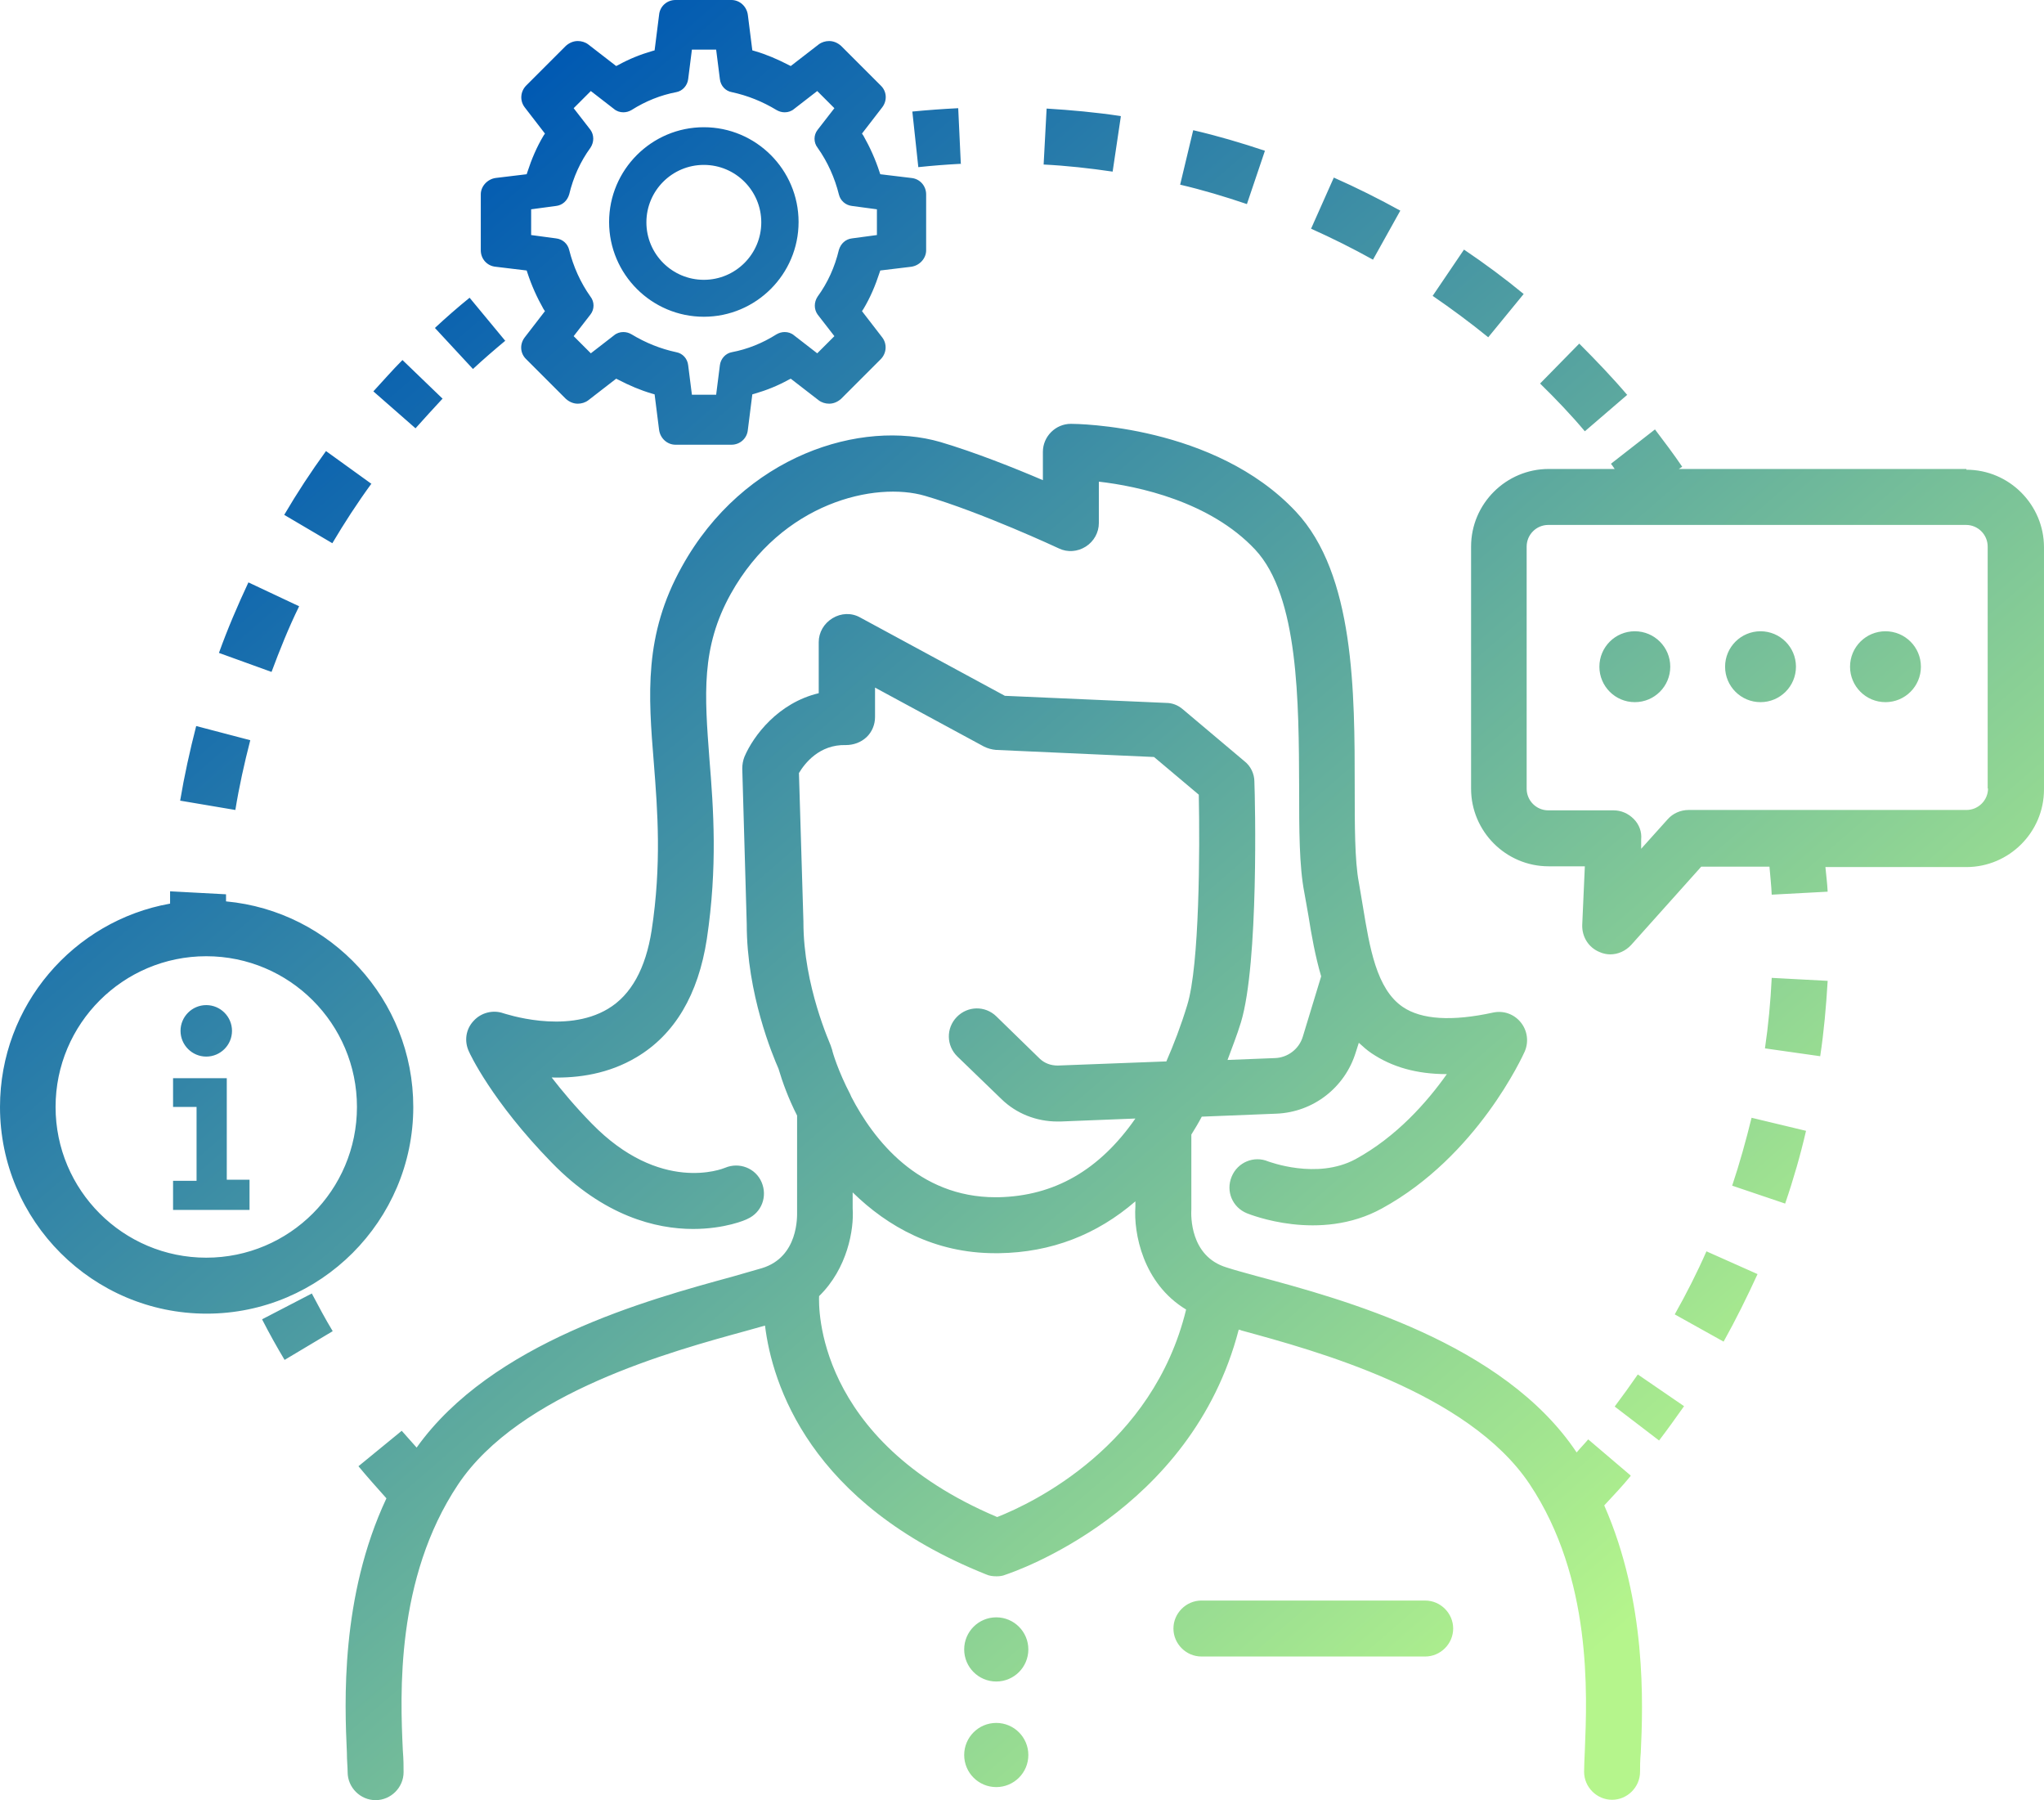 <?xml version="1.0" encoding="UTF-8"?>
<svg xmlns="http://www.w3.org/2000/svg" height="48.25" overflow="visible" viewBox="0 0 54.8 48.25" width="54.8">
  <g>
    <defs>
      <path id="path-17104106390161980" d="M11.87,10.69l-1.08,-1.04c-0.27,0.27 -0.52,0.56 -0.78,0.84l1.13,0.99c0.24,-0.27 0.48,-0.53 0.72,-0.79zM6.71,19.84l-1.45,-0.38c-0.17,0.66 -0.32,1.34 -0.43,2l1.48,0.25c0.1,-0.62 0.24,-1.25 0.4,-1.87zM9.96,12.97l-1.22,-0.88c-0.4,0.55 -0.78,1.13 -1.12,1.71l1.29,0.76c0.32,-0.54 0.67,-1.08 1.05,-1.6zM8.02,16.25l-1.36,-0.64c-0.29,0.62 -0.56,1.25 -0.79,1.89l1.41,0.51c0.22,-0.59 0.46,-1.19 0.74,-1.76zM13.55,9.14l-0.96,-1.16c-0.32,0.26 -0.63,0.53 -0.93,0.81l1.02,1.1c0.28,-0.26 0.57,-0.51 0.87,-0.76zM6.08,28.9h-1.44v0.77h0.63v1.98h-0.63v0.78h2.05v-0.81h-0.61zM5.53,28.32c0.38,0 0.69,-0.31 0.69,-0.69c0,-0.38 -0.31,-0.69 -0.69,-0.69c-0.38,0 -0.69,0.31 -0.69,0.69c0,0.38 0.31,0.69 0.69,0.69zM11.08,29.67c0,-2.88 -2.21,-5.25 -5.02,-5.51c0,-0.06 0,-0.12 0,-0.19l-1.5,-0.08c0,0.11 0,0.22 0,0.33c-2.59,0.46 -4.56,2.73 -4.56,5.45c0,3.06 2.49,5.54 5.54,5.54c3.05,0 5.54,-2.49 5.54,-5.54zM5.53,33.71c-2.23,0 -4.04,-1.81 -4.04,-4.04c0,-2.23 1.81,-4.04 4.04,-4.04c2.23,0 4.04,1.81 4.04,4.04c0,2.23 -1.81,4.04 -4.04,4.04zM38.21,42.9h-6c-0.41,0 -0.75,0.34 -0.75,0.75c0,0.41 0.34,0.75 0.75,0.75h6c0.41,0 0.75,-0.34 0.75,-0.75c0,-0.41 -0.34,-0.75 -0.75,-0.75zM25.85,44.21c0,-0.475 0.385,-0.86 0.86,-0.86c0.475,0 0.86,0.385 0.86,0.86c0,0.475 -0.385,0.86 -0.86,0.86c-0.475,0 -0.86,-0.385 -0.86,-0.86zM25.85,47.04c0,-0.475 0.385,-0.86 0.86,-0.86c0.475,0 0.86,0.385 0.86,0.86c0,0.475 -0.385,0.86 -0.86,0.86c-0.475,0 -0.86,-0.385 -0.86,-0.86zM46.44,31.78l1.42,0.48c0.22,-0.64 0.41,-1.3 0.56,-1.95l-1.46,-0.35c-0.15,0.61 -0.32,1.22 -0.52,1.82zM47.32,28.1l1.48,0.21c0.1,-0.66 0.16,-1.34 0.2,-2.02l-1.5,-0.08c-0.03,0.63 -0.09,1.27 -0.18,1.88zM44.9,35.23l1.31,0.73c0.33,-0.59 0.63,-1.2 0.91,-1.81l-1.37,-0.61c-0.25,0.57 -0.54,1.14 -0.85,1.69zM43.29,37.7l1.19,0.91c0.23,-0.3 0.45,-0.61 0.67,-0.92l-1.24,-0.85c-0.2,0.29 -0.41,0.58 -0.62,0.86zM43.72,39.55l-1.14,-0.97c-0.1,0.12 -0.21,0.23 -0.31,0.35v0c-1.96,-2.94 -6.27,-4.11 -8.59,-4.73c-0.32,-0.09 -0.59,-0.16 -0.8,-0.23c-0.98,-0.3 -0.95,-1.39 -0.94,-1.56v-2c0.1,-0.16 0.19,-0.31 0.28,-0.48l2,-0.08c0.99,-0.04 1.84,-0.7 2.13,-1.65l0.08,-0.25c0.11,0.1 0.22,0.2 0.34,0.28c0.55,0.37 1.21,0.56 2.02,0.56c-0.53,0.75 -1.35,1.68 -2.45,2.28c-1.04,0.56 -2.33,0.06 -2.34,0.06c-0.38,-0.16 -0.82,0.02 -0.98,0.41c-0.16,0.39 0.02,0.82 0.41,0.98c0.08,0.03 1.95,0.79 3.62,-0.13c2.56,-1.4 3.78,-4.1 3.83,-4.21c0.11,-0.26 0.07,-0.56 -0.11,-0.78c-0.18,-0.22 -0.46,-0.32 -0.74,-0.26c-1.1,0.24 -1.92,0.19 -2.42,-0.15c-0.71,-0.48 -0.89,-1.6 -1.07,-2.69c-0.04,-0.22 -0.07,-0.44 -0.11,-0.65c-0.11,-0.58 -0.11,-1.53 -0.11,-2.54c0,-2.55 0,-5.72 -1.58,-7.4c-2.18,-2.32 -5.88,-2.35 -6.03,-2.35c-0.41,0 -0.75,0.34 -0.75,0.75v0.76c-0.77,-0.33 -1.83,-0.75 -2.74,-1.02c-2.12,-0.62 -5.28,0.34 -6.94,3.34c-1.02,1.83 -0.9,3.43 -0.75,5.27c0.1,1.27 0.21,2.71 -0.06,4.48c-0.16,1.02 -0.55,1.73 -1.17,2.1c-1.15,0.69 -2.78,0.12 -2.8,0.12c-0.28,-0.1 -0.6,-0.02 -0.8,0.2c-0.21,0.22 -0.26,0.54 -0.13,0.82c0.02,0.05 0.61,1.33 2.22,2.98c1.4,1.44 2.8,1.78 3.79,1.78c0.85,0 1.41,-0.24 1.46,-0.27c0.38,-0.17 0.54,-0.6 0.38,-0.98c-0.16,-0.38 -0.6,-0.55 -0.98,-0.39c-0.07,0.03 -1.74,0.7 -3.58,-1.19c-0.44,-0.45 -0.79,-0.87 -1.07,-1.23c0.72,0.02 1.53,-0.1 2.27,-0.54c1.03,-0.61 1.66,-1.68 1.89,-3.17c0.29,-1.94 0.18,-3.47 0.07,-4.82c-0.13,-1.73 -0.23,-2.99 0.57,-4.43c1.37,-2.46 3.88,-3.02 5.21,-2.63c1.51,0.44 3.57,1.4 3.59,1.41c0.23,0.11 0.5,0.09 0.72,-0.05c0.22,-0.14 0.35,-0.38 0.35,-0.63v-1.11c1.05,0.12 2.98,0.53 4.19,1.82c1.17,1.25 1.17,4.09 1.18,6.38c0,1.13 0,2.1 0.14,2.82c0.04,0.2 0.07,0.41 0.11,0.62c0.08,0.51 0.18,1.07 0.34,1.62l-0.49,1.61c-0.1,0.34 -0.41,0.57 -0.75,0.58l-1.27,0.05c0.12,-0.33 0.25,-0.65 0.36,-1.01c0.48,-1.59 0.38,-5.96 0.36,-6.45c0,-0.21 -0.1,-0.42 -0.27,-0.55l-1.65,-1.39c-0.13,-0.11 -0.28,-0.17 -0.45,-0.17l-4.32,-0.19l-3.88,-2.1c-0.23,-0.13 -0.51,-0.12 -0.74,0.02c-0.23,0.14 -0.37,0.38 -0.37,0.64v1.37c-1.09,0.26 -1.75,1.14 -1.99,1.7c-0.04,0.1 -0.06,0.21 -0.06,0.32l0.12,4.17c0,1.87 0.7,3.53 0.85,3.87c0.11,0.37 0.27,0.81 0.5,1.26v2.58c0,0.12 0.04,1.21 -0.94,1.51c-0.21,0.06 -0.48,0.14 -0.8,0.23c-2.27,0.62 -6.45,1.76 -8.46,4.58c-0.13,-0.15 -0.27,-0.3 -0.4,-0.45l-1.16,0.95c0.24,0.29 0.5,0.58 0.75,0.86c-1.24,2.64 -1.12,5.5 -1.06,6.82c0,0.21 0.02,0.38 0.02,0.52c0,0.41 0.34,0.75 0.75,0.75c0.41,0 0.75,-0.34 0.75,-0.75c0,-0.15 0,-0.34 -0.02,-0.58c-0.07,-1.5 -0.2,-4.61 1.48,-7.13c1.65,-2.47 5.76,-3.58 7.73,-4.12c0.18,-0.05 0.35,-0.1 0.5,-0.14c0.19,1.55 1.18,4.77 5.93,6.67c0.09,0.04 0.18,0.05 0.28,0.05c0.08,0 0.16,-0.01 0.23,-0.04c0.21,-0.07 4.99,-1.67 6.26,-6.57c0.03,0 0.05,0.01 0.07,0.02c1.98,0.54 6.08,1.65 7.73,4.12c1.68,2.52 1.54,5.63 1.48,7.13c-0.01,0.24 -0.02,0.43 -0.02,0.58c0,0.41 0.34,0.75 0.75,0.75c0.41,0 0.75,-0.34 0.75,-0.75c0,-0.13 0,-0.31 0.02,-0.52c0.06,-1.29 0.16,-4.03 -0.98,-6.62c0.24,-0.26 0.48,-0.51 0.7,-0.78zM26.73,40.66c-4.89,-2.07 -4.78,-5.67 -4.77,-5.92c0.76,-0.74 0.94,-1.79 0.9,-2.35v-0.43c0.94,0.92 2.2,1.63 3.82,1.63c0.03,0 0.06,0 0.1,0c1.41,-0.02 2.63,-0.5 3.66,-1.39v0.14c-0.05,0.71 0.2,2.06 1.36,2.76c-0.89,3.66 -4.12,5.19 -5.06,5.56zM31.25,28.45l-2.89,0.11c-0.19,0 -0.35,-0.06 -0.48,-0.18l-1.17,-1.14c-0.3,-0.29 -0.77,-0.28 -1.06,0.02c-0.29,0.3 -0.28,0.77 0.02,1.06l1.18,1.14c0.4,0.39 0.94,0.6 1.5,0.6c0.03,0 0.05,0 0.08,0l2.01,-0.08c-0.96,1.38 -2.17,2.08 -3.68,2.11c-0.02,0 -0.05,0 -0.07,0c-2.07,0 -3.27,-1.54 -3.87,-2.7c0,-0.02 -0.02,-0.03 -0.02,-0.05c-0.33,-0.63 -0.48,-1.14 -0.49,-1.2c-0.01,-0.04 -0.03,-0.08 -0.04,-0.12c0,-0.02 -0.73,-1.59 -0.73,-3.3v-0.02l-0.12,-3.98c0.15,-0.25 0.54,-0.77 1.26,-0.75c0.2,0 0.4,-0.07 0.55,-0.21c0.15,-0.14 0.23,-0.34 0.23,-0.54v-0.79l2.92,1.58c0.1,0.05 0.21,0.08 0.32,0.09l4.24,0.19l1.2,1.01c0.03,1.47 0.02,4.58 -0.31,5.64c-0.17,0.56 -0.36,1.05 -0.56,1.51zM7.03,35.37c0.19,0.37 0.39,0.73 0.6,1.08l1.29,-0.77c-0.2,-0.33 -0.38,-0.67 -0.56,-1.01l-1.33,0.69zM42.88,17.87c0,-0.525 0.425,-0.95 0.95,-0.95c0.525,0 0.95,0.425 0.95,0.95c0,0.525 -0.425,0.95 -0.95,0.95c-0.525,0 -0.95,-0.425 -0.95,-0.95zM46.25,17.87c0,-0.525 0.425,-0.95 0.95,-0.95c0.525,0 0.95,0.425 0.95,0.95c0,0.525 -0.425,0.95 -0.95,0.95c-0.525,0 -0.95,-0.425 -0.95,-0.95zM49.6,17.87c0,-0.525 0.425,-0.95 0.95,-0.95c0.525,0 0.95,0.425 0.95,0.95c0,0.525 -0.425,0.95 -0.95,0.95c-0.525,0 -0.95,-0.425 -0.95,-0.95zM25.76,4.4l-0.07,-1.5c-0.41,0.02 -0.82,0.05 -1.23,0.09l0.16,1.49c0.38,-0.04 0.76,-0.07 1.15,-0.09zM30.04,3.11c-0.66,-0.1 -1.33,-0.16 -1.98,-0.2l-0.08,1.5c0.61,0.03 1.24,0.1 1.85,0.19l0.22,-1.48zM43.63,10.59c-0.4,-0.47 -0.84,-0.93 -1.29,-1.38l-1.05,1.07c0.42,0.41 0.83,0.84 1.2,1.28l1.14,-0.98zM33.91,4.04c-0.63,-0.21 -1.27,-0.4 -1.92,-0.55l-0.35,1.46c0.6,0.14 1.2,0.32 1.79,0.52l0.48,-1.42zM40.85,7.88c-0.51,-0.42 -1.05,-0.82 -1.6,-1.19l-0.84,1.24c0.51,0.35 1.01,0.72 1.49,1.11zM37.55,5.65c-0.58,-0.32 -1.18,-0.62 -1.79,-0.89l-0.61,1.37c0.56,0.25 1.12,0.53 1.66,0.83l0.73,-1.31zM52.72,12.57h-7.71l0.09,-0.06c-0.23,-0.34 -0.48,-0.67 -0.73,-1l-1.18,0.92c0,0 0.07,0.09 0.1,0.14h-1.77c-1.14,0 -2.08,0.93 -2.08,2.08v6.49c0,1.14 0.93,2.08 2.08,2.08h0.97l-0.07,1.57c-0.01,0.32 0.17,0.61 0.47,0.73c0.09,0.04 0.19,0.06 0.28,0.06c0.21,0 0.41,-0.09 0.56,-0.25l1.88,-2.1h1.83c0.02,0.25 0.05,0.5 0.06,0.75l1.5,-0.08c-0.01,-0.22 -0.04,-0.44 -0.06,-0.66h3.78c1.14,0 2.08,-0.93 2.08,-2.08v-6.49c0,-1.14 -0.93,-2.08 -2.08,-2.08zM53.3,21.13c0,0.32 -0.26,0.58 -0.58,0.58h-7.45c-0.21,0 -0.42,0.09 -0.56,0.25l-0.71,0.79v-0.25c0.02,-0.2 -0.05,-0.4 -0.2,-0.55c-0.15,-0.15 -0.34,-0.23 -0.54,-0.23h-1.75c-0.32,0 -0.58,-0.26 -0.58,-0.58v-6.49c0,-0.32 0.26,-0.58 0.58,-0.58h11.2c0.32,0 0.58,0.26 0.58,0.58v6.49zM18.87,8.49c1.4,0 2.54,-1.14 2.54,-2.54c0,-1.4 -1.14,-2.54 -2.54,-2.54c-1.4,0 -2.54,1.14 -2.54,2.54c0,1.4 1.14,2.54 2.54,2.54zM18.87,4.42c0.85,0 1.54,0.69 1.54,1.54c0,0.85 -0.69,1.54 -1.54,1.54c-0.85,0 -1.54,-0.69 -1.54,-1.54c0,-0.85 0.69,-1.54 1.54,-1.54zM13.29,7.15l0.83,0.1l0.02,0.06c0.11,0.34 0.26,0.67 0.43,0.97l0.04,0.06l-0.54,0.7c-0.14,0.18 -0.13,0.43 0.04,0.59l1.06,1.06c0.09,0.08 0.2,0.13 0.32,0.13c0.1,0 0.2,-0.03 0.28,-0.09l0.75,-0.58l0.06,0.03c0.29,0.15 0.59,0.28 0.9,0.37l0.07,0.02l0.12,0.95c0.03,0.23 0.22,0.4 0.44,0.4h1.5c0.23,0 0.42,-0.17 0.44,-0.4l0.12,-0.95l0.07,-0.02c0.31,-0.09 0.61,-0.21 0.9,-0.37l0.06,-0.03l0.75,0.58c0.08,0.06 0.18,0.09 0.28,0.09c0.12,0 0.23,-0.05 0.32,-0.13l1.06,-1.06c0.16,-0.16 0.18,-0.41 0.04,-0.59l-0.54,-0.7l0.04,-0.06c0.18,-0.3 0.32,-0.63 0.43,-0.97l0.02,-0.06l0.83,-0.1c0.22,-0.03 0.4,-0.22 0.4,-0.44v-1.5c0,-0.23 -0.17,-0.42 -0.4,-0.44l-0.83,-0.1l-0.02,-0.06c-0.11,-0.34 -0.26,-0.67 -0.43,-0.97l-0.04,-0.06l0.54,-0.7c0.14,-0.18 0.13,-0.43 -0.04,-0.59l-1.06,-1.06c-0.09,-0.08 -0.2,-0.13 -0.32,-0.13c-0.1,0 -0.2,0.03 -0.28,0.09l-0.75,0.58l-0.06,-0.03c-0.29,-0.15 -0.59,-0.28 -0.9,-0.37l-0.07,-0.02l-0.12,-0.95c-0.03,-0.23 -0.22,-0.4 -0.44,-0.4h-1.5c-0.23,0 -0.42,0.17 -0.44,0.4l-0.12,0.95l-0.07,0.02c-0.31,0.09 -0.61,0.21 -0.9,0.37l-0.06,0.03l-0.75,-0.58c-0.08,-0.06 -0.18,-0.09 -0.28,-0.09c-0.12,0 -0.23,0.05 -0.32,0.13l-1.06,1.06c-0.16,0.16 -0.18,0.41 -0.04,0.59l0.54,0.7l-0.04,0.06c-0.18,0.3 -0.32,0.63 -0.43,0.97l-0.02,0.06l-0.83,0.1c-0.22,0.03 -0.4,0.22 -0.4,0.44v1.5c0,0.23 0.17,0.42 0.4,0.44zM14.24,5.96v-0.35l0.67,-0.09c0.17,-0.02 0.3,-0.14 0.35,-0.31c0.11,-0.46 0.3,-0.88 0.57,-1.25c0.1,-0.15 0.1,-0.34 0,-0.48l-0.45,-0.58l0.46,-0.46l0.62,0.48c0.07,0.06 0.16,0.09 0.25,0.09c0.08,0 0.15,-0.02 0.22,-0.06c0.38,-0.24 0.78,-0.4 1.2,-0.48c0.17,-0.03 0.3,-0.18 0.32,-0.35l0.1,-0.79h0.65l0.1,0.79c0.02,0.18 0.15,0.32 0.32,0.35c0.42,0.09 0.82,0.25 1.2,0.48c0.07,0.04 0.14,0.06 0.22,0.06c0.09,0 0.18,-0.03 0.25,-0.09l0.62,-0.48l0.46,0.46l-0.45,0.58c-0.11,0.14 -0.11,0.34 0,0.48c0.27,0.38 0.46,0.81 0.57,1.25c0.04,0.17 0.18,0.29 0.35,0.31l0.67,0.09v0.69l-0.67,0.09c-0.17,0.02 -0.3,0.14 -0.35,0.31c-0.11,0.46 -0.3,0.88 -0.57,1.25c-0.1,0.15 -0.1,0.34 0,0.48l0.45,0.58l-0.46,0.46l-0.62,-0.48c-0.07,-0.06 -0.16,-0.09 -0.25,-0.09c-0.08,0 -0.15,0.02 -0.22,0.06c-0.38,0.24 -0.78,0.4 -1.2,0.48c-0.17,0.03 -0.3,0.18 -0.32,0.35l-0.1,0.79h-0.65l-0.1,-0.79c-0.02,-0.18 -0.15,-0.32 -0.32,-0.35c-0.42,-0.09 -0.82,-0.25 -1.2,-0.48c-0.07,-0.04 -0.14,-0.06 -0.22,-0.06c-0.09,0 -0.18,0.03 -0.25,0.09l-0.62,0.48l-0.46,-0.46l0.45,-0.58c0.11,-0.14 0.11,-0.34 0,-0.48c-0.27,-0.38 -0.46,-0.81 -0.57,-1.25c-0.04,-0.17 -0.18,-0.29 -0.35,-0.31l-0.67,-0.09z"></path>
      <linearGradient id="gradient-171041064026415024" x1="15%" y1="15%" x2="85%" y2="85%">
        <stop offset="0%" stop-color="rgb(0,89,178)" stop-opacity="1"></stop>
        <stop offset="100%" stop-color="rgb(181,245,140)" stop-opacity="1"></stop>
      </linearGradient>
    </defs>
    <path style="stroke-width: 0; stroke-linecap: butt; stroke-linejoin: miter; fill: url(&quot;#gradient-171041064026415024&quot;);" d="M11.87,10.69l-1.08,-1.04c-0.27,0.27 -0.52,0.56 -0.78,0.84l1.13,0.99c0.24,-0.27 0.48,-0.53 0.72,-0.79zM6.71,19.84l-1.45,-0.38c-0.17,0.66 -0.32,1.34 -0.43,2l1.48,0.25c0.1,-0.62 0.24,-1.25 0.4,-1.87zM9.96,12.97l-1.22,-0.88c-0.4,0.55 -0.78,1.13 -1.12,1.71l1.29,0.76c0.32,-0.54 0.67,-1.08 1.05,-1.6zM8.02,16.25l-1.36,-0.64c-0.29,0.62 -0.56,1.25 -0.79,1.89l1.41,0.51c0.22,-0.59 0.46,-1.19 0.74,-1.76zM13.55,9.14l-0.96,-1.16c-0.32,0.26 -0.63,0.53 -0.93,0.81l1.02,1.1c0.28,-0.26 0.57,-0.51 0.87,-0.76zM6.08,28.9h-1.44v0.77h0.63v1.98h-0.63v0.78h2.05v-0.81h-0.61zM5.53,28.32c0.38,0 0.69,-0.31 0.69,-0.69c0,-0.38 -0.31,-0.69 -0.69,-0.69c-0.38,0 -0.69,0.31 -0.69,0.69c0,0.38 0.31,0.69 0.69,0.69zM11.08,29.67c0,-2.88 -2.21,-5.25 -5.02,-5.51c0,-0.06 0,-0.12 0,-0.19l-1.5,-0.08c0,0.11 0,0.22 0,0.33c-2.59,0.46 -4.56,2.73 -4.56,5.45c0,3.06 2.49,5.54 5.54,5.54c3.05,0 5.54,-2.49 5.54,-5.54zM5.53,33.71c-2.23,0 -4.04,-1.81 -4.04,-4.04c0,-2.23 1.81,-4.04 4.04,-4.04c2.23,0 4.04,1.81 4.04,4.04c0,2.23 -1.81,4.04 -4.04,4.04zM38.21,42.9h-6c-0.41,0 -0.75,0.34 -0.75,0.75c0,0.41 0.34,0.75 0.75,0.75h6c0.41,0 0.75,-0.34 0.75,-0.75c0,-0.41 -0.34,-0.75 -0.75,-0.75zM25.85,44.21c0,-0.475 0.385,-0.86 0.86,-0.86c0.475,0 0.86,0.385 0.86,0.86c0,0.475 -0.385,0.86 -0.86,0.86c-0.475,0 -0.86,-0.385 -0.86,-0.86zM25.85,47.04c0,-0.475 0.385,-0.86 0.86,-0.86c0.475,0 0.86,0.385 0.86,0.86c0,0.475 -0.385,0.86 -0.86,0.86c-0.475,0 -0.86,-0.385 -0.86,-0.86zM46.44,31.78l1.42,0.48c0.22,-0.64 0.41,-1.3 0.56,-1.95l-1.46,-0.35c-0.15,0.61 -0.32,1.22 -0.52,1.82zM47.32,28.1l1.48,0.21c0.1,-0.66 0.16,-1.34 0.2,-2.02l-1.5,-0.08c-0.03,0.63 -0.09,1.27 -0.18,1.88zM44.9,35.23l1.31,0.73c0.33,-0.59 0.63,-1.2 0.91,-1.81l-1.37,-0.61c-0.25,0.57 -0.54,1.14 -0.85,1.69zM43.29,37.7l1.19,0.91c0.23,-0.3 0.45,-0.61 0.67,-0.92l-1.24,-0.85c-0.2,0.29 -0.41,0.58 -0.62,0.86zM43.72,39.55l-1.14,-0.97c-0.1,0.12 -0.21,0.23 -0.31,0.35v0c-1.96,-2.94 -6.27,-4.11 -8.59,-4.73c-0.32,-0.09 -0.59,-0.16 -0.8,-0.23c-0.98,-0.3 -0.95,-1.39 -0.94,-1.56v-2c0.1,-0.16 0.19,-0.31 0.28,-0.48l2,-0.08c0.99,-0.04 1.84,-0.7 2.13,-1.65l0.08,-0.25c0.11,0.1 0.22,0.2 0.34,0.28c0.55,0.37 1.21,0.56 2.02,0.56c-0.53,0.75 -1.35,1.68 -2.45,2.28c-1.04,0.56 -2.33,0.06 -2.34,0.06c-0.38,-0.16 -0.82,0.02 -0.98,0.41c-0.16,0.39 0.02,0.82 0.41,0.98c0.08,0.03 1.95,0.79 3.62,-0.13c2.56,-1.4 3.78,-4.1 3.83,-4.21c0.11,-0.26 0.07,-0.56 -0.11,-0.78c-0.18,-0.22 -0.46,-0.32 -0.74,-0.26c-1.1,0.24 -1.92,0.19 -2.42,-0.15c-0.71,-0.48 -0.89,-1.6 -1.07,-2.69c-0.04,-0.22 -0.07,-0.44 -0.11,-0.65c-0.11,-0.58 -0.11,-1.53 -0.11,-2.54c0,-2.55 0,-5.72 -1.58,-7.4c-2.18,-2.32 -5.88,-2.35 -6.03,-2.35c-0.41,0 -0.75,0.34 -0.75,0.75v0.76c-0.77,-0.33 -1.83,-0.75 -2.74,-1.02c-2.12,-0.62 -5.28,0.34 -6.94,3.34c-1.02,1.83 -0.9,3.43 -0.75,5.27c0.1,1.27 0.21,2.71 -0.06,4.48c-0.16,1.02 -0.55,1.73 -1.17,2.1c-1.15,0.69 -2.78,0.12 -2.8,0.12c-0.28,-0.1 -0.6,-0.02 -0.8,0.2c-0.21,0.22 -0.26,0.54 -0.13,0.82c0.02,0.05 0.61,1.33 2.22,2.98c1.4,1.44 2.8,1.78 3.79,1.78c0.85,0 1.41,-0.24 1.46,-0.27c0.38,-0.17 0.54,-0.6 0.38,-0.98c-0.16,-0.38 -0.6,-0.55 -0.98,-0.39c-0.07,0.03 -1.74,0.7 -3.58,-1.19c-0.44,-0.45 -0.79,-0.87 -1.07,-1.23c0.72,0.02 1.53,-0.1 2.27,-0.54c1.03,-0.61 1.66,-1.68 1.89,-3.17c0.29,-1.94 0.18,-3.47 0.07,-4.82c-0.13,-1.73 -0.23,-2.99 0.57,-4.43c1.37,-2.46 3.88,-3.02 5.21,-2.63c1.51,0.44 3.57,1.4 3.59,1.41c0.23,0.11 0.5,0.09 0.72,-0.05c0.22,-0.14 0.35,-0.38 0.35,-0.63v-1.11c1.05,0.12 2.98,0.53 4.19,1.82c1.17,1.25 1.17,4.09 1.18,6.38c0,1.13 0,2.1 0.14,2.82c0.04,0.2 0.07,0.41 0.11,0.62c0.08,0.51 0.18,1.07 0.34,1.62l-0.49,1.61c-0.1,0.34 -0.41,0.57 -0.75,0.58l-1.27,0.05c0.12,-0.33 0.25,-0.65 0.36,-1.01c0.48,-1.59 0.38,-5.96 0.36,-6.45c0,-0.21 -0.1,-0.42 -0.27,-0.55l-1.65,-1.39c-0.13,-0.11 -0.28,-0.17 -0.45,-0.17l-4.32,-0.19l-3.88,-2.1c-0.23,-0.13 -0.51,-0.12 -0.74,0.02c-0.23,0.14 -0.37,0.38 -0.37,0.64v1.37c-1.09,0.26 -1.75,1.14 -1.99,1.7c-0.04,0.1 -0.06,0.21 -0.06,0.32l0.12,4.17c0,1.87 0.7,3.53 0.85,3.87c0.11,0.37 0.27,0.81 0.5,1.26v2.58c0,0.12 0.04,1.21 -0.94,1.51c-0.21,0.06 -0.48,0.14 -0.8,0.23c-2.27,0.62 -6.45,1.76 -8.46,4.58c-0.13,-0.15 -0.27,-0.3 -0.4,-0.45l-1.16,0.95c0.24,0.29 0.5,0.58 0.75,0.86c-1.24,2.64 -1.12,5.5 -1.06,6.82c0,0.21 0.02,0.38 0.02,0.52c0,0.41 0.34,0.75 0.75,0.75c0.41,0 0.75,-0.34 0.75,-0.75c0,-0.15 0,-0.34 -0.02,-0.58c-0.07,-1.5 -0.2,-4.61 1.48,-7.13c1.65,-2.47 5.76,-3.58 7.73,-4.12c0.18,-0.05 0.35,-0.1 0.5,-0.14c0.19,1.55 1.18,4.77 5.93,6.67c0.09,0.04 0.18,0.05 0.28,0.05c0.08,0 0.16,-0.01 0.23,-0.04c0.21,-0.07 4.99,-1.67 6.26,-6.57c0.03,0 0.05,0.01 0.07,0.02c1.98,0.54 6.08,1.65 7.73,4.12c1.68,2.52 1.54,5.63 1.48,7.13c-0.01,0.24 -0.02,0.43 -0.02,0.58c0,0.41 0.34,0.75 0.75,0.75c0.41,0 0.75,-0.34 0.75,-0.75c0,-0.13 0,-0.31 0.02,-0.52c0.06,-1.29 0.16,-4.03 -0.98,-6.62c0.24,-0.26 0.48,-0.51 0.7,-0.78zM26.73,40.66c-4.89,-2.07 -4.78,-5.67 -4.77,-5.92c0.76,-0.74 0.94,-1.79 0.9,-2.35v-0.43c0.94,0.92 2.2,1.63 3.82,1.63c0.03,0 0.06,0 0.1,0c1.41,-0.02 2.63,-0.5 3.66,-1.39v0.14c-0.05,0.71 0.2,2.06 1.36,2.76c-0.89,3.66 -4.12,5.19 -5.06,5.56zM31.25,28.45l-2.89,0.11c-0.19,0 -0.35,-0.06 -0.48,-0.18l-1.17,-1.14c-0.3,-0.29 -0.77,-0.28 -1.06,0.02c-0.29,0.3 -0.28,0.77 0.02,1.06l1.18,1.14c0.4,0.39 0.94,0.6 1.5,0.6c0.03,0 0.05,0 0.08,0l2.01,-0.08c-0.96,1.38 -2.17,2.08 -3.68,2.11c-0.02,0 -0.05,0 -0.07,0c-2.07,0 -3.27,-1.54 -3.87,-2.7c0,-0.02 -0.02,-0.03 -0.02,-0.05c-0.33,-0.63 -0.48,-1.14 -0.49,-1.2c-0.01,-0.04 -0.03,-0.08 -0.04,-0.12c0,-0.02 -0.73,-1.59 -0.73,-3.3v-0.02l-0.12,-3.98c0.15,-0.25 0.54,-0.77 1.26,-0.75c0.2,0 0.4,-0.07 0.55,-0.21c0.15,-0.14 0.23,-0.34 0.23,-0.54v-0.79l2.92,1.58c0.1,0.05 0.21,0.08 0.32,0.09l4.24,0.19l1.2,1.01c0.03,1.47 0.02,4.58 -0.31,5.64c-0.17,0.56 -0.36,1.05 -0.56,1.51zM7.03,35.37c0.19,0.37 0.39,0.73 0.6,1.08l1.29,-0.77c-0.2,-0.33 -0.38,-0.67 -0.56,-1.01l-1.33,0.69zM42.88,17.87c0,-0.525 0.425,-0.95 0.95,-0.95c0.525,0 0.95,0.425 0.95,0.95c0,0.525 -0.425,0.95 -0.95,0.95c-0.525,0 -0.95,-0.425 -0.95,-0.95zM46.25,17.87c0,-0.525 0.425,-0.95 0.95,-0.95c0.525,0 0.95,0.425 0.95,0.95c0,0.525 -0.425,0.95 -0.95,0.95c-0.525,0 -0.95,-0.425 -0.95,-0.95zM49.6,17.87c0,-0.525 0.425,-0.95 0.95,-0.95c0.525,0 0.95,0.425 0.95,0.95c0,0.525 -0.425,0.95 -0.95,0.95c-0.525,0 -0.95,-0.425 -0.95,-0.95zM25.76,4.4l-0.07,-1.5c-0.41,0.02 -0.82,0.05 -1.23,0.09l0.16,1.49c0.38,-0.04 0.76,-0.07 1.15,-0.09zM30.04,3.11c-0.66,-0.1 -1.33,-0.16 -1.98,-0.2l-0.08,1.5c0.61,0.03 1.24,0.1 1.85,0.19l0.22,-1.48zM43.63,10.59c-0.4,-0.47 -0.84,-0.93 -1.29,-1.38l-1.05,1.07c0.42,0.41 0.83,0.84 1.2,1.28l1.14,-0.98zM33.91,4.04c-0.63,-0.21 -1.27,-0.4 -1.92,-0.55l-0.35,1.46c0.6,0.14 1.2,0.32 1.79,0.52l0.48,-1.42zM40.85,7.88c-0.51,-0.42 -1.05,-0.82 -1.6,-1.19l-0.84,1.24c0.51,0.35 1.01,0.72 1.49,1.11zM37.55,5.65c-0.58,-0.32 -1.18,-0.62 -1.79,-0.89l-0.61,1.37c0.56,0.25 1.12,0.53 1.66,0.83l0.73,-1.31zM52.72,12.57h-7.71l0.09,-0.06c-0.23,-0.34 -0.48,-0.67 -0.73,-1l-1.18,0.92c0,0 0.07,0.09 0.1,0.14h-1.77c-1.14,0 -2.08,0.93 -2.08,2.08v6.49c0,1.14 0.93,2.08 2.08,2.08h0.97l-0.07,1.57c-0.01,0.32 0.17,0.61 0.47,0.73c0.09,0.04 0.19,0.06 0.28,0.06c0.21,0 0.41,-0.09 0.56,-0.25l1.88,-2.1h1.83c0.02,0.25 0.05,0.5 0.06,0.75l1.5,-0.08c-0.01,-0.22 -0.04,-0.44 -0.06,-0.66h3.78c1.14,0 2.08,-0.93 2.08,-2.08v-6.49c0,-1.14 -0.93,-2.08 -2.08,-2.08zM53.3,21.13c0,0.32 -0.26,0.58 -0.58,0.58h-7.45c-0.21,0 -0.42,0.09 -0.56,0.25l-0.71,0.79v-0.25c0.02,-0.2 -0.05,-0.4 -0.2,-0.55c-0.15,-0.15 -0.34,-0.23 -0.54,-0.23h-1.75c-0.32,0 -0.58,-0.26 -0.58,-0.58v-6.49c0,-0.32 0.26,-0.58 0.58,-0.58h11.2c0.32,0 0.58,0.26 0.58,0.58v6.49zM18.87,8.49c1.4,0 2.54,-1.14 2.54,-2.54c0,-1.4 -1.14,-2.54 -2.54,-2.54c-1.4,0 -2.54,1.14 -2.54,2.54c0,1.4 1.14,2.54 2.54,2.54zM18.87,4.42c0.85,0 1.54,0.69 1.54,1.54c0,0.85 -0.69,1.54 -1.54,1.54c-0.85,0 -1.54,-0.69 -1.54,-1.54c0,-0.85 0.69,-1.54 1.54,-1.54zM13.29,7.15l0.83,0.1l0.02,0.06c0.11,0.34 0.26,0.67 0.43,0.97l0.04,0.06l-0.54,0.7c-0.14,0.18 -0.13,0.43 0.04,0.59l1.06,1.06c0.09,0.08 0.2,0.13 0.32,0.13c0.1,0 0.2,-0.03 0.28,-0.09l0.75,-0.58l0.06,0.03c0.29,0.15 0.59,0.28 0.9,0.37l0.07,0.02l0.12,0.95c0.03,0.23 0.22,0.4 0.44,0.4h1.5c0.23,0 0.42,-0.17 0.44,-0.4l0.12,-0.95l0.07,-0.02c0.31,-0.09 0.61,-0.21 0.9,-0.37l0.06,-0.03l0.75,0.58c0.08,0.06 0.18,0.09 0.28,0.09c0.12,0 0.23,-0.05 0.32,-0.13l1.06,-1.06c0.16,-0.16 0.18,-0.41 0.04,-0.59l-0.54,-0.7l0.04,-0.06c0.18,-0.3 0.32,-0.63 0.43,-0.97l0.02,-0.06l0.83,-0.1c0.22,-0.03 0.4,-0.22 0.4,-0.44v-1.5c0,-0.23 -0.17,-0.42 -0.4,-0.44l-0.83,-0.1l-0.02,-0.06c-0.11,-0.34 -0.26,-0.67 -0.43,-0.97l-0.04,-0.06l0.54,-0.7c0.14,-0.18 0.13,-0.43 -0.04,-0.59l-1.06,-1.06c-0.09,-0.08 -0.2,-0.13 -0.32,-0.13c-0.1,0 -0.2,0.03 -0.28,0.09l-0.75,0.58l-0.06,-0.03c-0.29,-0.15 -0.59,-0.28 -0.9,-0.37l-0.07,-0.02l-0.12,-0.95c-0.03,-0.23 -0.22,-0.4 -0.44,-0.4h-1.5c-0.23,0 -0.42,0.17 -0.44,0.4l-0.12,0.95l-0.07,0.02c-0.31,0.09 -0.61,0.21 -0.9,0.37l-0.06,0.03l-0.75,-0.58c-0.08,-0.06 -0.18,-0.09 -0.28,-0.09c-0.12,0 -0.23,0.05 -0.32,0.13l-1.06,1.06c-0.16,0.16 -0.18,0.41 -0.04,0.59l0.54,0.7l-0.04,0.06c-0.18,0.3 -0.32,0.63 -0.43,0.97l-0.02,0.06l-0.83,0.1c-0.22,0.03 -0.4,0.22 -0.4,0.44v1.5c0,0.23 0.17,0.42 0.4,0.44zM14.24,5.96v-0.35l0.67,-0.09c0.17,-0.02 0.3,-0.14 0.35,-0.31c0.11,-0.46 0.3,-0.88 0.57,-1.25c0.1,-0.15 0.1,-0.34 0,-0.48l-0.45,-0.58l0.46,-0.46l0.62,0.48c0.07,0.06 0.16,0.09 0.25,0.09c0.08,0 0.15,-0.02 0.22,-0.06c0.38,-0.24 0.78,-0.4 1.2,-0.48c0.17,-0.03 0.3,-0.18 0.32,-0.35l0.1,-0.79h0.65l0.1,0.79c0.02,0.18 0.15,0.32 0.32,0.35c0.42,0.09 0.82,0.25 1.2,0.48c0.07,0.04 0.14,0.06 0.22,0.06c0.09,0 0.18,-0.03 0.25,-0.09l0.62,-0.48l0.46,0.46l-0.45,0.58c-0.11,0.14 -0.11,0.34 0,0.48c0.27,0.38 0.46,0.81 0.57,1.25c0.04,0.17 0.18,0.29 0.35,0.31l0.67,0.09v0.69l-0.67,0.09c-0.17,0.02 -0.3,0.14 -0.35,0.31c-0.11,0.46 -0.3,0.88 -0.57,1.25c-0.1,0.15 -0.1,0.34 0,0.48l0.45,0.58l-0.46,0.46l-0.62,-0.48c-0.07,-0.06 -0.16,-0.09 -0.25,-0.09c-0.08,0 -0.15,0.02 -0.22,0.06c-0.38,0.24 -0.78,0.4 -1.2,0.48c-0.17,0.03 -0.3,0.18 -0.32,0.35l-0.1,0.79h-0.65l-0.1,-0.79c-0.02,-0.18 -0.15,-0.32 -0.32,-0.35c-0.42,-0.09 -0.82,-0.25 -1.2,-0.48c-0.07,-0.04 -0.14,-0.06 -0.22,-0.06c-0.09,0 -0.18,0.03 -0.25,0.09l-0.62,0.48l-0.46,-0.46l0.45,-0.58c0.11,-0.14 0.11,-0.34 0,-0.48c-0.27,-0.38 -0.46,-0.81 -0.57,-1.25c-0.04,-0.17 -0.18,-0.29 -0.35,-0.31l-0.67,-0.09z" transform="translate(0, 0) rotate(0)"></path>
  </g>
</svg>
